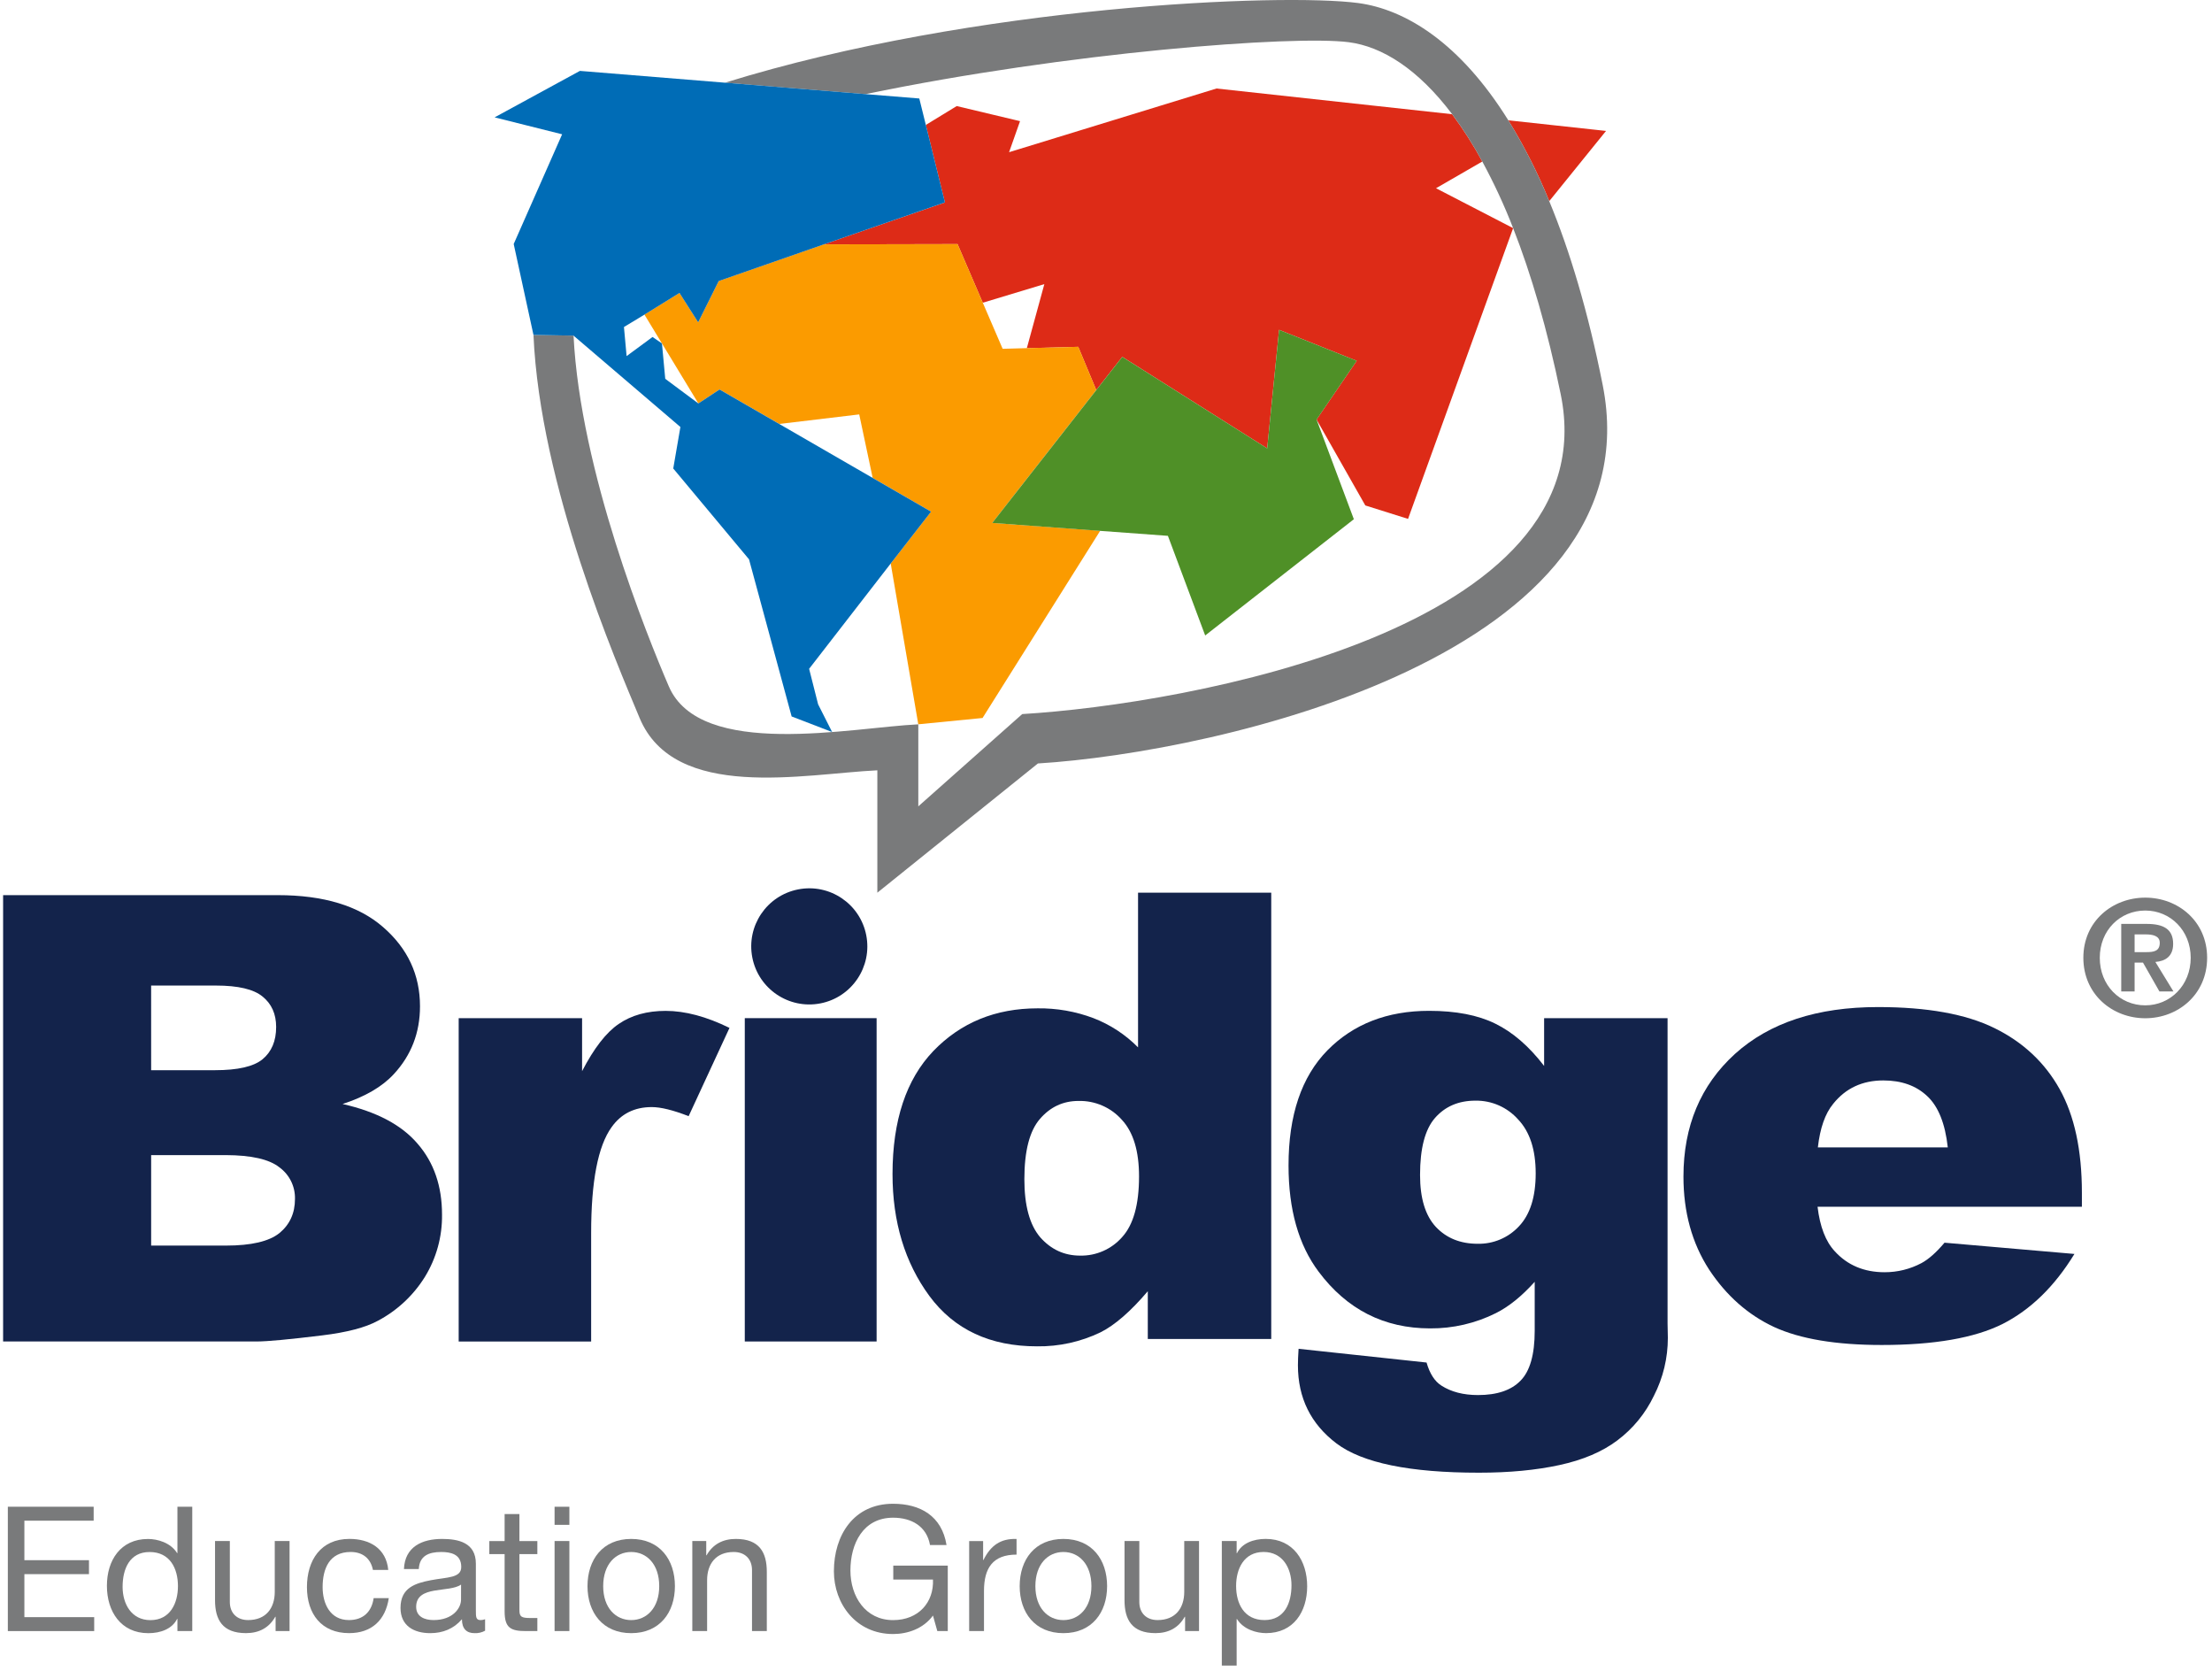 <svg width="94" height="71" viewBox="0 0 94 71" fill="none" xmlns="http://www.w3.org/2000/svg">
<g id="Group 1">
<g id="Grupo 21085">
<g id="Grupo 19097">
<g id="Grupo 19096">
<path id="Trazado 23664" fill-rule="evenodd" clip-rule="evenodd" d="M31.97 40.678C31.709 39.34 32.581 38.045 33.919 37.784C35.257 37.523 36.552 38.396 36.812 39.733C37.073 41.071 36.2 42.367 34.864 42.627H34.862C33.525 42.886 32.23 42.014 31.97 40.678Z" fill="#13234B"/>
<path id="Trazado 23665" fill-rule="evenodd" clip-rule="evenodd" d="M88.471 50.672C88.471 48.861 88.154 47.391 87.522 46.262C86.888 45.132 85.966 44.27 84.753 43.675C83.543 43.079 81.891 42.782 79.799 42.783C77.22 42.783 75.196 43.447 73.727 44.774C72.268 46.102 71.539 47.839 71.539 49.986C71.539 51.494 71.901 52.81 72.627 53.932C73.361 55.044 74.282 55.858 75.393 56.376C76.504 56.885 78.027 57.139 79.963 57.139C82.194 57.139 83.906 56.842 85.099 56.247C86.291 55.642 87.31 54.651 88.154 53.271L82.634 52.793C82.284 53.207 81.96 53.495 81.656 53.659C81.173 53.916 80.634 54.049 80.088 54.048C79.215 54.048 78.508 53.75 77.968 53.156C77.581 52.741 77.339 52.112 77.238 51.267H88.471V50.672ZM77.251 48.744C77.344 47.926 77.559 47.31 77.9 46.896C78.431 46.231 79.142 45.9 80.032 45.9C80.803 45.9 81.423 46.12 81.89 46.559C82.367 46.998 82.661 47.728 82.772 48.744H77.251Z" fill="#13234B"/>
<path id="Trazado 23666" fill-rule="evenodd" clip-rule="evenodd" d="M70.864 56.227V43.254H65.618V45.284C64.977 44.448 64.284 43.849 63.54 43.486C62.805 43.124 61.869 42.943 60.731 42.943C58.951 42.943 57.51 43.504 56.408 44.623C55.308 45.746 54.756 47.376 54.757 49.514C54.757 51.386 55.184 52.891 56.037 54.027C57.239 55.631 58.817 56.433 60.772 56.434C61.742 56.441 62.7 56.219 63.567 55.786C64.117 55.511 64.668 55.067 65.218 54.455V56.538C65.218 57.545 65.016 58.253 64.613 58.658C64.218 59.063 63.616 59.266 62.809 59.266C62.186 59.266 61.668 59.131 61.254 58.865C60.969 58.684 60.758 58.357 60.622 57.884L55.184 57.301C55.164 57.594 55.156 57.826 55.156 58C55.156 59.387 55.702 60.494 56.795 61.322C57.895 62.151 59.914 62.566 62.85 62.564C64.136 62.564 65.273 62.456 66.264 62.241C67.266 62.025 68.087 61.676 68.729 61.193C69.393 60.695 69.927 60.043 70.285 59.293C70.675 58.532 70.877 57.69 70.876 56.836L70.864 56.227ZM64.545 52.101C64.094 52.584 63.458 52.853 62.796 52.839C62.062 52.839 61.471 52.602 61.021 52.126C60.571 51.643 60.345 50.906 60.346 49.914C60.346 48.786 60.557 47.979 60.98 47.495C61.41 47.004 61.984 46.758 62.7 46.759C63.394 46.748 64.057 47.042 64.517 47.561C65.013 48.086 65.26 48.848 65.26 49.849C65.26 50.849 65.022 51.6 64.545 52.101Z" fill="#13234B"/>
<path id="Trazado 23667" fill-rule="evenodd" clip-rule="evenodd" d="M19.492 43.255H24.736V45.506C25.241 44.532 25.759 43.863 26.292 43.501C26.833 43.13 27.498 42.945 28.287 42.945C29.114 42.945 30.017 43.186 31 43.668L29.264 47.418C28.605 47.161 28.082 47.032 27.695 47.032C26.962 47.032 26.393 47.317 25.99 47.885C25.411 48.687 25.121 50.188 25.121 52.387V56.991H19.492V43.255Z" fill="#13234B"/>
<path id="Trazado 23668" fill-rule="evenodd" clip-rule="evenodd" d="M17.752 48.596C17.073 47.794 16.009 47.23 14.558 46.901C15.512 46.592 16.238 46.169 16.733 45.634C17.476 44.833 17.848 43.871 17.848 42.75C17.848 41.413 17.325 40.292 16.279 39.385C15.242 38.48 13.75 38.028 11.804 38.028H0.132V56.99H10.896C11.355 56.99 12.286 56.903 13.691 56.731C14.746 56.603 15.535 56.396 16.058 56.11C16.876 55.677 17.565 55.035 18.054 54.249C18.544 53.452 18.797 52.533 18.784 51.597C18.784 50.391 18.44 49.39 17.752 48.596ZM6.422 41.869H9.176C10.12 41.869 10.781 42.025 11.157 42.336C11.542 42.646 11.735 43.078 11.735 43.628C11.735 44.224 11.542 44.681 11.157 45C10.781 45.31 10.107 45.465 9.134 45.465H6.423L6.422 41.869ZM11.873 52.386C11.433 52.739 10.675 52.916 9.602 52.916H6.423V49.072H9.588C10.681 49.075 11.442 49.248 11.874 49.592C12.302 49.904 12.549 50.407 12.535 50.936C12.535 51.54 12.314 52.023 11.874 52.386" fill="#13234B"/>
<path id="Trazado 23669" fill-rule="evenodd" clip-rule="evenodd" d="M48.362 37.924V44.495C47.826 43.951 47.177 43.527 46.463 43.252C45.708 42.967 44.904 42.827 44.095 42.837C42.306 42.837 40.829 43.441 39.663 44.65C38.508 45.857 37.93 47.599 37.928 49.874C37.928 51.91 38.452 53.639 39.498 55.061C40.553 56.485 42.076 57.196 44.068 57.196C45.001 57.209 45.925 57.006 46.766 56.601C47.372 56.299 48.042 55.717 48.776 54.855V56.885H54.022V37.924H48.362ZM47.689 52.552C47.239 53.067 46.584 53.356 45.9 53.342C45.229 53.342 44.665 53.083 44.206 52.565C43.756 52.039 43.531 51.217 43.531 50.094C43.531 48.897 43.752 48.043 44.193 47.534C44.633 47.025 45.179 46.771 45.831 46.771C46.534 46.754 47.208 47.046 47.675 47.573C48.162 48.099 48.404 48.901 48.404 49.978C48.404 51.168 48.166 52.026 47.689 52.552Z" fill="#13234B"/>
<path id="Trazado 23670" fill-rule="evenodd" clip-rule="evenodd" d="M65.836 8.545C65.353 7.353 64.771 6.205 64.096 5.111L68.249 5.562L65.836 8.545ZM61.709 4.852C62.184 5.49 62.613 6.162 62.991 6.862L61.024 7.997L64.301 9.692L59.836 22.044L58.02 21.473L55.947 17.823L57.653 15.328L54.355 14.012L53.85 19.049L47.691 15.16L46.586 16.571L45.82 14.734L43.636 14.791L44.38 12.07L41.763 12.861L40.691 10.37L35.006 10.382L40.154 8.6L39.343 5.308L40.656 4.506L43.347 5.147L42.881 6.466L51.696 3.76L61.709 4.852Z" fill="#DD2B17"/>
<path id="Trazado 23671" fill-rule="evenodd" clip-rule="evenodd" d="M35.007 10.381L40.692 10.37L41.764 12.86L42.608 14.818L43.637 14.79L45.822 14.733L46.587 16.57L42.166 22.216L46.753 22.549L41.754 30.502L39.023 30.77L37.851 23.939L39.566 21.736L37.085 20.303L36.513 17.605L33.117 18.011L30.578 16.546L29.678 17.139L28.131 14.591L27.386 13.365L28.876 12.444L29.669 13.691L30.544 11.937L35.007 10.381Z" fill="#FB9B00"/>
<path id="Trazado 23672" fill-rule="evenodd" clip-rule="evenodd" d="M44.848 18.793L46.587 16.571L47.691 15.161L53.85 19.049L54.355 14.012L57.654 15.328L55.948 17.825L57.533 22.058L51.215 26.997L49.631 22.764L46.769 22.554L42.166 22.216L44.848 18.793Z" fill="#4F9027"/>
<path id="Trazado 23673" fill-rule="evenodd" clip-rule="evenodd" d="M22.67 14.228L24.373 14.258C24.657 20.012 27.505 27.028 28.421 29.157C29.76 32.272 36.211 30.902 39.024 30.772V34.256L43.44 30.336C50.36 29.922 68.373 26.747 66.323 16.748C65.754 13.977 65.065 11.638 64.302 9.693C63.926 8.723 63.488 7.778 62.991 6.863C62.613 6.162 62.185 5.491 61.711 4.853C60.267 2.938 58.738 1.976 57.315 1.793C54.994 1.492 45.405 2.212 36.783 3.999L30.808 3.513C41.456 0.212 54.515 -0.298 57.716 0.129C59.72 0.397 62.04 1.81 64.097 5.111C64.771 6.206 65.353 7.354 65.836 8.546C66.71 10.655 67.486 13.231 68.107 16.353C70.379 27.79 51.779 31.962 44.107 32.434L37.283 37.924V32.725C34.165 32.874 28.663 34.063 27.178 30.497C26.188 28.12 22.95 20.645 22.67 14.228Z" fill="#797A7B"/>
<path id="Trazado 23674" fill-rule="evenodd" clip-rule="evenodd" d="M22.67 14.228L24.372 14.258L28.914 18.14L28.61 19.903L31.83 23.762L33.641 30.437L35.362 31.099L34.766 29.921L34.384 28.413L37.851 23.94L39.566 21.737L37.084 20.304L33.117 18.013L30.577 16.547L29.677 17.14L28.27 16.093L28.13 14.591L27.73 14.316L26.628 15.128L26.515 13.893L27.385 13.367L28.875 12.445L29.669 13.693L30.543 11.939L35.006 10.383L40.155 8.599L39.344 5.309L39.066 4.184L36.783 3.999L30.808 3.513L24.643 3.012L21.019 4.986L23.888 5.705L21.83 10.366L22.67 14.228Z" fill="#006CB6"/>
<path id="Trazado 23675" d="M91.164 38.134C92.554 38.134 93.793 39.134 93.793 40.688C93.793 42.25 92.554 43.258 91.164 43.258C89.772 43.258 88.533 42.25 88.533 40.688C88.533 39.134 89.772 38.134 91.164 38.134ZM91.164 42.71C92.225 42.71 93.095 41.861 93.095 40.69C93.095 39.524 92.225 38.682 91.164 38.682C90.088 38.682 89.231 39.524 89.231 40.69C89.231 41.861 90.088 42.71 91.164 42.71ZM90.143 39.25H91.225C91.945 39.25 92.349 39.476 92.349 40.099C92.349 40.627 92.02 40.832 91.594 40.866L92.362 42.12H91.766L91.068 40.895H90.711V42.12H90.143V39.25ZM90.711 40.449H91.218C91.54 40.449 91.78 40.401 91.78 40.051C91.78 39.744 91.451 39.696 91.191 39.696H90.711V40.449Z" fill="#797A7B"/>
<path id="Trazado 23676" d="M0.333 64.01H3.98V64.603H1.036V66.281H3.781V66.874H1.036V68.701H4.003V69.293H0.333V64.01Z" fill="#797A7B"/>
<path id="Trazado 23677" d="M8.17 69.293H7.54V68.776H7.526C7.319 69.198 6.83 69.382 6.304 69.382C5.129 69.382 4.543 68.45 4.543 67.37C4.543 66.29 5.121 65.38 6.29 65.38C6.682 65.38 7.244 65.528 7.526 65.979H7.54V64.011H8.17V69.293ZM6.393 68.828C7.236 68.828 7.562 68.102 7.562 67.385C7.562 66.63 7.222 65.934 6.357 65.934C5.498 65.934 5.21 66.667 5.21 67.413C5.21 68.132 5.58 68.828 6.393 68.828Z" fill="#797A7B"/>
<path id="Trazado 23678" d="M12.305 69.291H11.712V68.684H11.698C11.431 69.158 11.002 69.38 10.454 69.38C9.448 69.38 9.138 68.803 9.138 67.982V65.466H9.767V68.056C9.767 68.522 10.063 68.825 10.544 68.825C11.306 68.825 11.676 68.315 11.676 67.626V65.466H12.305V69.291Z" fill="#797A7B"/>
<path id="Trazado 23679" d="M15.848 66.695C15.753 66.214 15.419 65.932 14.902 65.932C13.991 65.932 13.71 66.65 13.71 67.427C13.71 68.129 14.029 68.825 14.828 68.825C15.435 68.825 15.797 68.471 15.878 67.893H16.522C16.381 68.825 15.797 69.38 14.834 69.38C13.665 69.38 13.044 68.567 13.044 67.427C13.044 66.28 13.636 65.377 14.849 65.377C15.715 65.377 16.411 65.784 16.499 66.695H15.848Z" fill="#797A7B"/>
<path id="Trazado 23680" d="M20.614 69.277C20.477 69.353 20.32 69.389 20.163 69.381C19.837 69.381 19.63 69.203 19.63 68.789C19.284 69.195 18.816 69.381 18.284 69.381C17.589 69.381 17.02 69.07 17.02 68.308C17.02 67.442 17.663 67.257 18.314 67.131C19.01 66.999 19.601 67.042 19.601 66.569C19.601 66.022 19.149 65.933 18.75 65.933C18.217 65.933 17.826 66.096 17.797 66.658H17.166C17.204 65.711 17.937 65.378 18.787 65.378C19.475 65.378 20.222 65.533 20.222 66.429V68.397C20.222 68.693 20.222 68.826 20.423 68.826C20.488 68.825 20.553 68.814 20.614 68.79V69.277ZM19.593 67.317C19.35 67.494 18.876 67.501 18.454 67.575C18.04 67.649 17.685 67.797 17.685 68.263C17.685 68.677 18.039 68.825 18.424 68.825C19.253 68.825 19.592 68.308 19.592 67.96L19.593 67.317Z" fill="#797A7B"/>
<path id="Trazado 23681" d="M22.073 65.468H22.835V66.023H22.073V68.397C22.073 68.686 22.154 68.738 22.547 68.738H22.835V69.293H22.354C21.703 69.293 21.444 69.159 21.444 68.456V66.023H20.794V65.468H21.444V64.32H22.073V65.468Z" fill="#797A7B"/>
<path id="Trazado 23682" d="M24.196 64.78H23.567V64.011H24.196V64.78ZM23.567 65.467H24.196V69.292H23.567V65.467Z" fill="#797A7B"/>
<path id="Trazado 23683" d="M26.823 65.378C28.037 65.378 28.681 66.259 28.681 67.384C28.681 68.5 28.037 69.381 26.823 69.381C25.61 69.381 24.966 68.5 24.966 67.384C24.966 66.259 25.61 65.378 26.823 65.378ZM26.823 68.826C27.482 68.826 28.014 68.308 28.014 67.384C28.014 66.451 27.482 65.933 26.823 65.933C26.165 65.933 25.633 66.452 25.633 67.384C25.633 68.308 26.165 68.826 26.823 68.826Z" fill="#797A7B"/>
<path id="Trazado 23684" d="M29.42 65.467H30.012V66.073H30.026C30.294 65.601 30.722 65.378 31.27 65.378C32.276 65.378 32.586 65.956 32.586 66.778V69.292H31.957V66.702C31.957 66.236 31.661 65.933 31.18 65.933C30.418 65.933 30.049 66.444 30.049 67.132V69.292H29.42V65.467Z" fill="#797A7B"/>
<path id="Trazado 23685" d="M39.647 68.634C39.24 69.189 38.574 69.418 37.952 69.418C36.377 69.418 35.437 68.132 35.437 66.754C35.437 65.216 36.281 63.884 37.952 63.884C39.106 63.884 40.024 64.401 40.223 65.637H39.521C39.38 64.839 38.736 64.476 37.952 64.476C36.673 64.476 36.139 65.586 36.139 66.719C36.139 67.82 36.776 68.827 37.952 68.827C39.04 68.827 39.691 68.064 39.647 67.103H37.96V66.511H40.276V69.293H39.832L39.647 68.634Z" fill="#797A7B"/>
<path id="Trazado 23686" d="M41.185 65.468H41.778V66.274H41.792C42.096 65.66 42.517 65.356 43.199 65.379V66.044C42.185 66.044 41.815 66.621 41.815 67.59V69.292H41.185V65.468Z" fill="#797A7B"/>
<path id="Trazado 23687" d="M45.189 65.378C46.403 65.378 47.047 66.259 47.047 67.384C47.047 68.5 46.403 69.381 45.189 69.381C43.976 69.381 43.332 68.5 43.332 67.384C43.332 66.259 43.976 65.378 45.189 65.378ZM45.189 68.826C45.848 68.826 46.38 68.308 46.38 67.384C46.38 66.451 45.848 65.933 45.189 65.933C44.531 65.933 43.999 66.452 43.999 67.384C43.999 68.308 44.531 68.826 45.189 68.826Z" fill="#797A7B"/>
<path id="Trazado 23688" d="M50.953 69.291H50.361V68.684H50.346C50.081 69.158 49.651 69.38 49.103 69.38C48.098 69.38 47.787 68.803 47.787 67.982V65.466H48.416V68.056C48.416 68.522 48.712 68.825 49.193 68.825C49.954 68.825 50.325 68.315 50.325 67.626V65.466H50.953V69.291Z" fill="#797A7B"/>
<path id="Trazado 23689" d="M51.922 65.466H52.552V65.984H52.566C52.773 65.562 53.262 65.377 53.787 65.377C54.963 65.377 55.549 66.309 55.549 67.39C55.549 68.47 54.971 69.38 53.802 69.38C53.41 69.38 52.847 69.232 52.566 68.781H52.552V70.757H51.922V65.466ZM53.698 65.932C52.855 65.932 52.529 66.658 52.529 67.375C52.529 68.129 52.87 68.825 53.735 68.825C54.594 68.825 54.882 68.093 54.882 67.346C54.882 66.627 54.512 65.932 53.698 65.932Z" fill="#797A7B"/>
</g>
</g>
<rect id="Rect&#195;&#161;ngulo 3816" x="31.65" y="43.254" width="5.602" height="13.736" fill="#13234B"/>
</g>
</g>
</svg>
